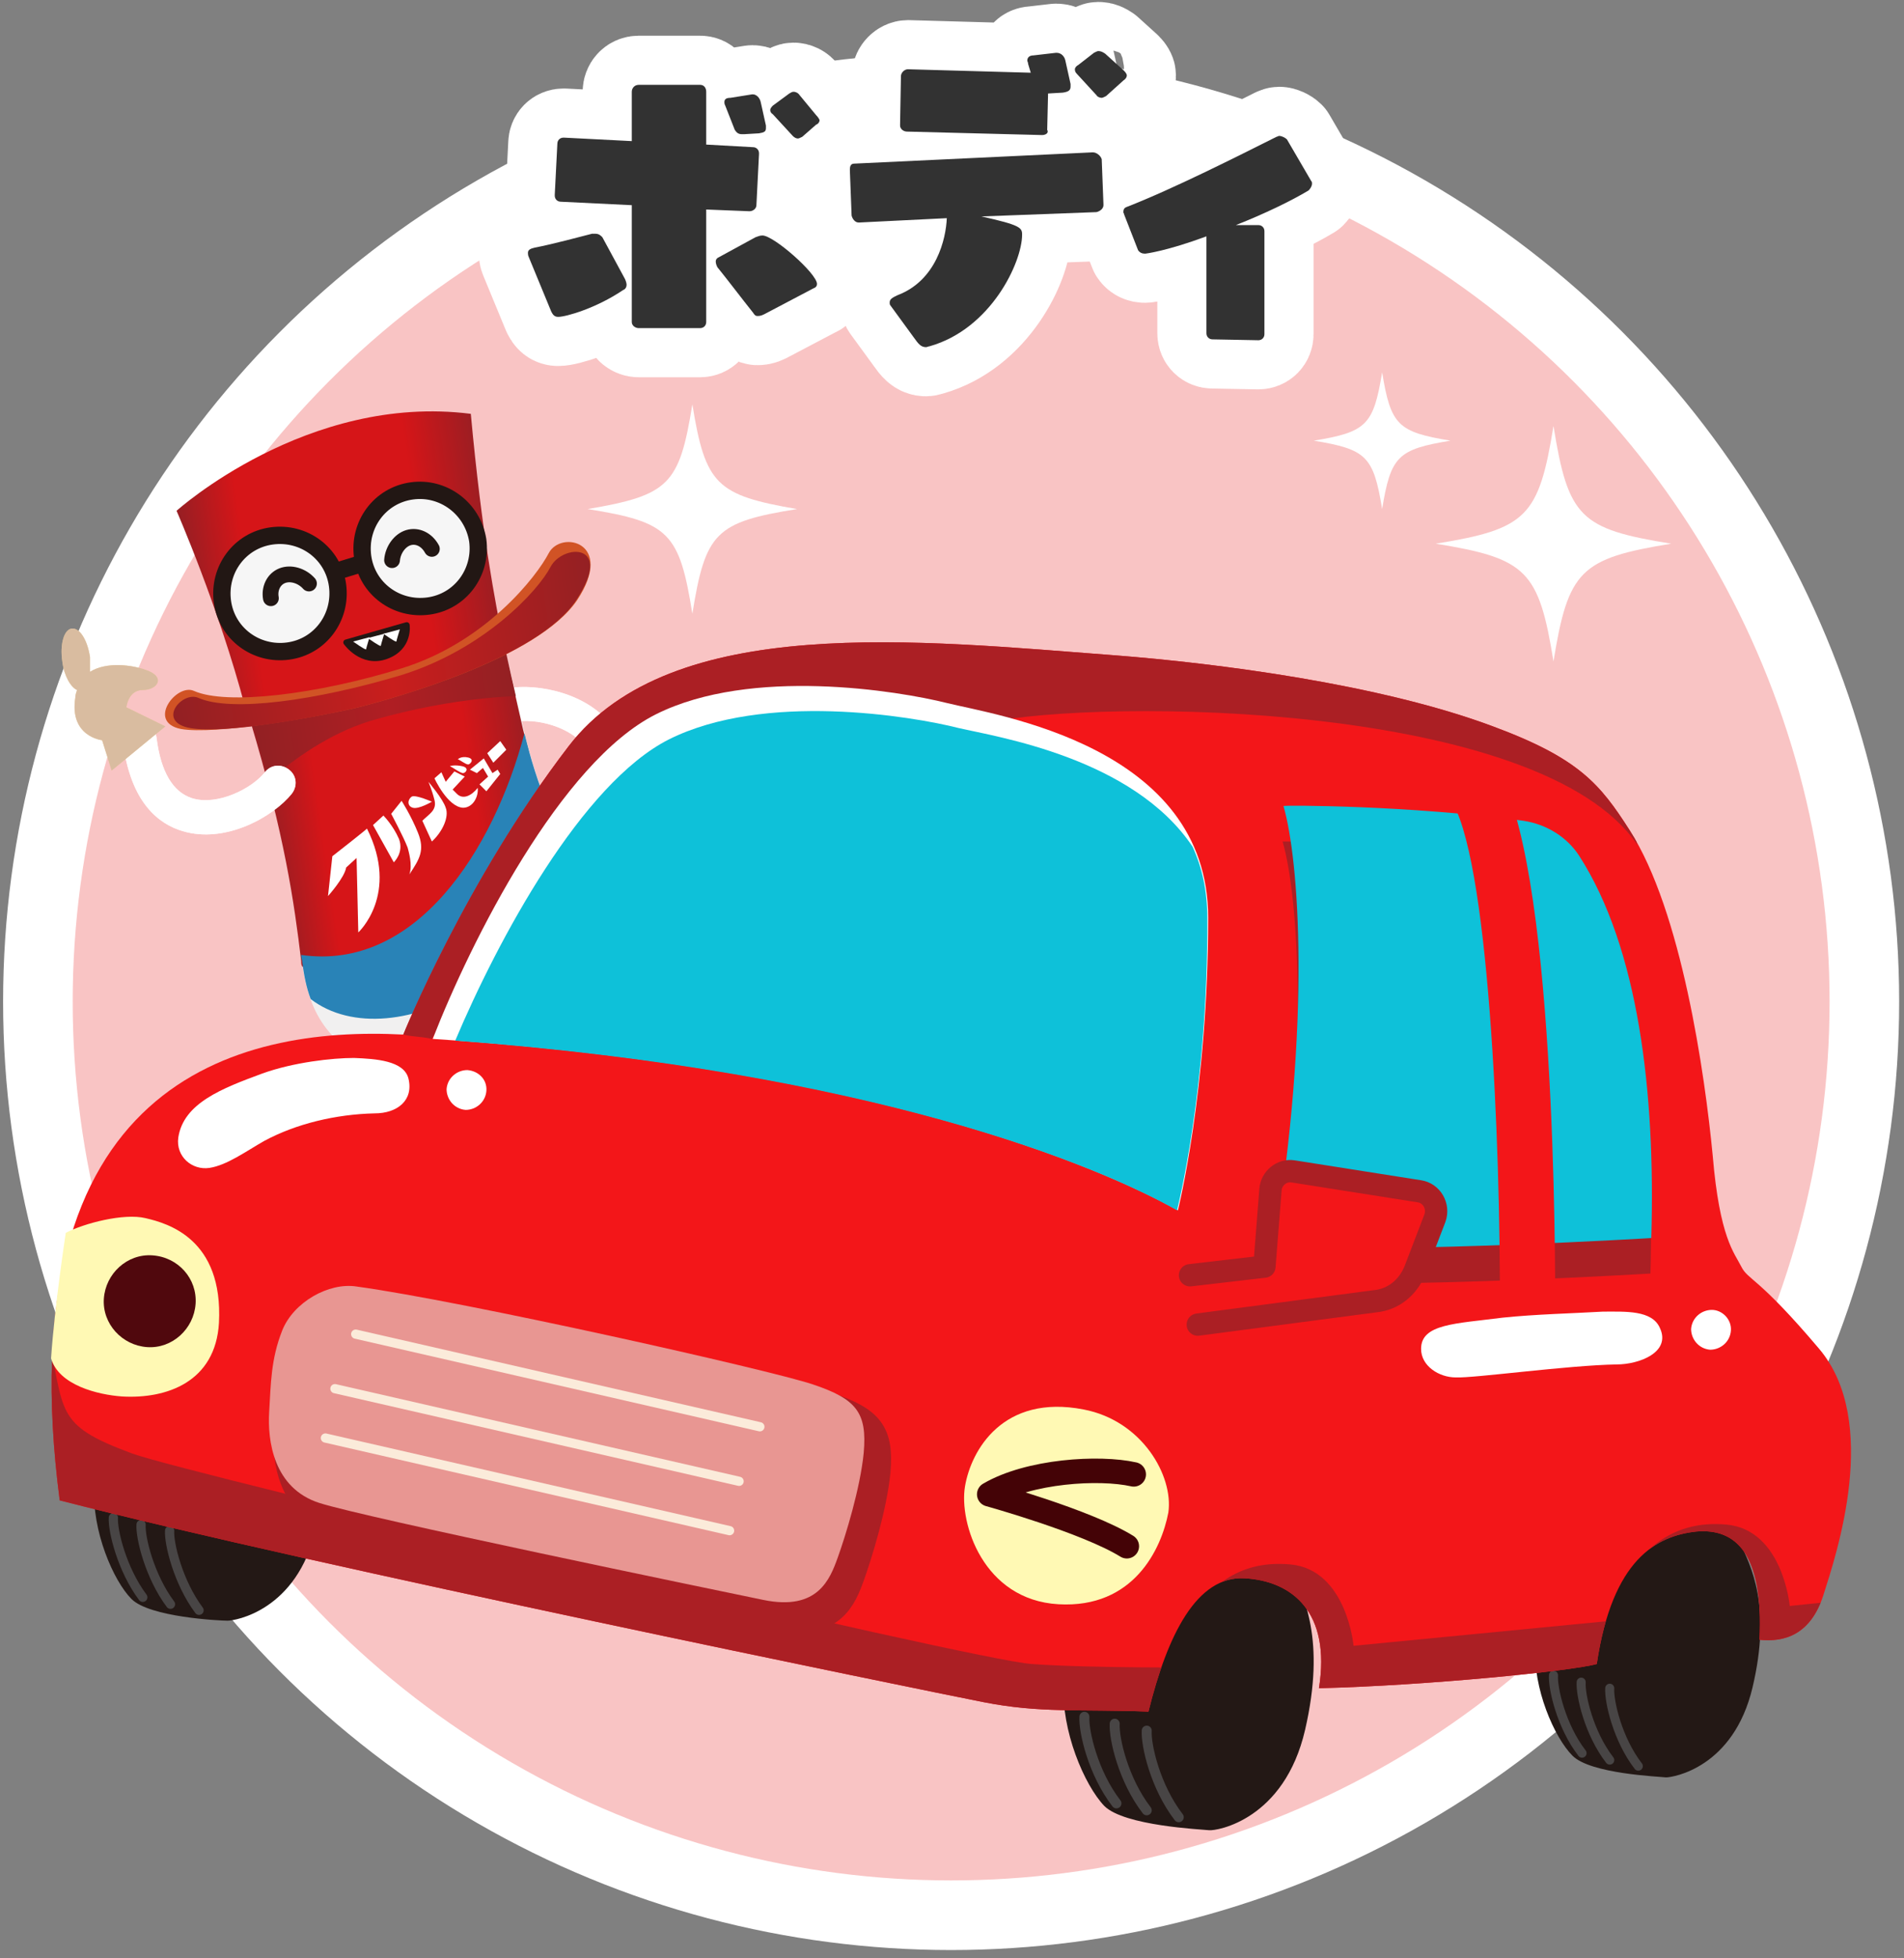 <?xml version="1.0" encoding="utf-8"?>
<!-- Generator: Adobe Illustrator 26.3.1, SVG Export Plug-In . SVG Version: 6.00 Build 0)  -->
<svg version="1.1" id="レイヤー_1" xmlns="http://www.w3.org/2000/svg" xmlns:xlink="http://www.w3.org/1999/xlink" x="0px"
	 y="0px" viewBox="0 0 220 226.2" style="enable-background:new 0 0 220 226.2;" xml:space="preserve">
<rect x="0" y="0" width="220" height="226.2" fill="#808080" stroke="none"/>
<style type="text/css">
	.st0{fill:#FFFFFF;stroke:#FFFFFF;stroke-width:16.082;stroke-linecap:round;stroke-linejoin:round;}
	.st1{fill:#F9C4C4;}
	.st2{fill:#FFFFFF;}
	.st3{opacity:0.75;fill:#FFFFFF;enable-background:new    ;}
	.st4{fill:#F6F6F6;}
	.st5{opacity:0.75;}
	.st6{fill:#EFEDED;}
	.st7{fill:url(#SVGID_1_);}
	.st8{fill:#2983B7;}
	.st9{fill:url(#SVGID_00000155104759295322452440000008526143532570630537_);}
	.st10{fill:url(#SVGID_00000084514216733822461930000004638995339355214220_);}
	.st11{fill:#F6F6F6;stroke:#221714;stroke-width:2.002;stroke-miterlimit:10;}
	.st12{fill:none;stroke:#221714;stroke-width:2.002;stroke-miterlimit:10;}
	.st13{fill:#221714;stroke:#221714;stroke-width:0.667;stroke-linejoin:round;}
	.st14{fill:#D15325;}
	.st15{fill:url(#SVGID_00000036952057527560949520000017026097820640923305_);}
	.st16{fill:none;stroke:#221714;stroke-width:1.822;stroke-linecap:round;stroke-linejoin:round;}
	.st17{fill:#EDCB88;}
	.st18{opacity:0.75;fill:#D3B7A8;enable-background:new    ;}
	.st19{opacity:0.75;fill:#B2C6D2;enable-background:new    ;}
	.st20{fill:#231815;}
	.st21{fill:none;stroke:#484545;stroke-width:1.065;stroke-linecap:round;stroke-linejoin:round;}
	.st22{fill:none;stroke:#484545;stroke-width:1.155;stroke-linecap:round;stroke-linejoin:round;}
	.st23{fill:none;stroke:#484545;stroke-width:1.046;stroke-linecap:round;stroke-linejoin:round;}
	.st24{fill:#F31619;}
	.st25{clip-path:url(#SVGID_00000024706631215346503650000006817732969496489904_);}
	.st26{fill:#AB1F24;}
	.st27{fill:#0EC1D9;}
	.st28{fill:#F31619;stroke:#AB1F24;stroke-width:2.579;stroke-linecap:round;stroke-linejoin:round;}
	.st29{fill:#FFF9B4;}
	.st30{fill:#50080D;}
	.st31{fill:#AB1F24;stroke:#AB1F24;stroke-width:2.579;stroke-linecap:round;stroke-linejoin:round;}
	.st32{fill:#E89692;}
	.st33{fill:none;stroke:#FBEBDA;stroke-width:1.065;stroke-linecap:round;stroke-linejoin:round;}
	.st34{fill:none;stroke:#440306;stroke-width:2.828;stroke-linecap:round;stroke-linejoin:round;}
	.st35{fill:none;stroke:#FFFFFF;stroke-width:11.352;stroke-linecap:round;stroke-linejoin:round;}
	.st36{fill:#323232;}
</style>
<g>
	<g id="_イヤー_2">
		<g id="contents">
			<g>
				<circle class="st0" cx="109.9" cy="115.7" r="101.5"/>
				<g>
					<circle class="st1" cx="109.9" cy="115.7" r="101.5"/>
					<g>
						<g>
							<g>
								<path class="st2" d="M68.5,97.5c-0.5,0.1-1,0-1.4-0.3c-0.9-0.6-1.2-1.9-0.6-2.8c2.2-3.3,2.6-6,1.3-7.9
									c-1.7-2.6-6-3.6-8.4-3.1c-1.1,0.2-2.1-0.5-2.3-1.6s0.5-2.1,1.6-2.3c3.3-0.6,9.6,0.5,12.4,4.9c1.5,2.3,2.6,6.4-1.3,12.3
									C69.5,97.1,69,97.4,68.5,97.5L68.5,97.5z"/>
								<g>
									<path class="st3" d="M68.5,97.5c-0.5,0.1-1,0-1.4-0.3c-0.9-0.6-1.2-1.9-0.6-2.8c2.2-3.3,2.6-6,1.3-7.9
										c-1.7-2.6-6-3.6-8.4-3.1c-1.1,0.2-2.1-0.5-2.3-1.6s0.5-2.1,1.6-2.3c3.3-0.6,9.6,0.5,12.4,4.9c1.5,2.3,2.6,6.4-1.3,12.3
										C69.5,97.1,69,97.4,68.5,97.5L68.5,97.5z"/>
								</g>
							</g>
							<g>
								<path class="st4" d="M29,83.2c4,13.3,5.1,21.1,5.9,27.8c1.3,11.8,10.3,13.9,21,11s14.5-13.2,10.2-22.4
									c-5.5-11.8-5.1-14.1-7.9-25.1C49.1,66.1,26.6,75.2,29,83.2z"/>
								<g>
									<g class="st5">
										<path class="st6" d="M29,83.2c4,13.3,5.1,21.1,5.9,27.8c1.3,11.8,10.3,13.9,21,11s14.5-13.2,10.2-22.4
											c-5.5-11.8-5.1-14.1-7.9-25.1C49.1,66.1,26.6,75.2,29,83.2z"/>
									</g>
								</g>
							</g>
							
								<linearGradient id="SVGID_1_" gradientUnits="userSpaceOnUse" x1="845.657" y1="483.935" x2="876.993" y2="483.935" gradientTransform="matrix(0.99 -0.144 0.144 0.99 -875.941 -263.505)">
								<stop  offset="0" style="stop-color:#991E23"/>
								<stop  offset="0.19" style="stop-color:#D61518"/>
								<stop  offset="0.76" style="stop-color:#D61518"/>
								<stop  offset="1" style="stop-color:#991E23"/>
							</linearGradient>
							<path class="st7" d="M61.1,86.8c-1-3.5-1.5-6.8-3-12.3c-9-8.4-31.6,0.7-29.2,8.7c4,13.3,5.1,21.1,5.9,27.8
								c0,0.2,0,0.4,0.1,0.6c1.9,1.6,4.7,2.1,11.3-0.3C55.8,107.9,59.5,96.7,61.1,86.8z"/>
							<path class="st8" d="M60.6,84.7C57,98.3,48,112.2,34.8,110.3c0,0.2,0,0.4,0.1,0.6c0.2,1.7,0.5,3.2,1,4.5
								c4.7,3.6,12.3,2.8,18.9-1.5c4.2-2.6,8.4-9.3,8.8-20C62.1,90.3,61.3,87.6,60.6,84.7z"/>
							<g>
								
									<linearGradient id="SVGID_00000103241421229660944670000004598691998245092014_" gradientUnits="userSpaceOnUse" x1="840.63" y1="456.318" x2="875.928" y2="456.318" gradientTransform="matrix(0.99 -0.144 0.144 0.99 -875.941 -263.505)">
									<stop  offset="0" style="stop-color:#991E23"/>
									<stop  offset="0.19" style="stop-color:#D61518"/>
									<stop  offset="0.76" style="stop-color:#D61518"/>
									<stop  offset="1" style="stop-color:#991E23"/>
								</linearGradient>
								<path style="fill:url(#SVGID_00000103241421229660944670000004598691998245092014_);" d="M28.3,81.6
									c-3-11.4-7.9-22.6-7.9-22.6s15.1-13.6,34-11.2c1.3,14.1,2.8,21.5,3.8,26.7C55,78,35.6,82.2,28.3,81.6z"/>
								
									<linearGradient id="SVGID_00000063596905691930495340000004421434645542631328_" gradientUnits="userSpaceOnUse" x1="845.811" y1="475.024" x2="876.34" y2="475.024" gradientTransform="matrix(0.99 -0.144 0.144 0.99 -875.941 -263.505)">
									<stop  offset="0" style="stop-color:#932023"/>
									<stop  offset="0.5" style="stop-color:#B01E23"/>
									<stop  offset="1" style="stop-color:#932023"/>
								</linearGradient>
								<path style="fill:url(#SVGID_00000063596905691930495340000004421434645542631328_);" d="M59.6,80.4c-0.2-0.8-0.9-4-1.1-4.9
									c-4.1,0.5-8.6,1.4-11.3,2c-3.2,0.8-11.4,3-17.9,6.4c0.4,1.2,1.4,5.1,1.8,6.2c2.9-2.4,6.8-5.3,11.6-6.8
									C48.8,81.5,54.8,80.6,59.6,80.4L59.6,80.4z"/>
								<g>
									<path class="st11" d="M39,67.6c0.5,3.7-2,7.1-5.7,7.6s-7.1-2-7.6-5.7s2-7.1,5.7-7.6S38.5,63.9,39,67.6z"/>
									<path class="st11" d="M55.2,62.4c0.5,3.7-2,7.1-5.7,7.6s-7.1-2-7.6-5.7c-0.5-3.7,2-7.1,5.7-7.6
										C51.2,56.2,54.6,58.7,55.2,62.4z"/>
									<line class="st12" x1="38.5" y1="66.1" x2="42.1" y2="65"/>
								</g>
								<path class="st13" d="M40,74.2l7-2c0,0,0.4,2.6-2.4,3.6C41.8,76.8,40,74.2,40,74.2z"/>
								<g>
									<path class="st2" d="M40.8,74.1c0,0,1.4,1,1.5,0.9c0-0.1,0.4-1.4,0.4-1.4L40.8,74.1z"/>
									<path class="st2" d="M42.5,73.7c0,0,1.4,1,1.5,0.9c0-0.1,0.4-1.4,0.4-1.4L42.5,73.7z"/>
									<path class="st2" d="M44.3,73.2c0,0,1.4,1,1.5,0.9c0-0.1,0.4-1.4,0.4-1.4L44.3,73.2z"/>
								</g>
								<path class="st14" d="M22.4,79.8c3.8,1.7,14.3,0.4,24-2.6s15.6-10.6,17-13.3s7.7-1.3,3.3,5.4C62.2,76,45.8,80.6,41,81.8
									c-4.8,1.1-16.2,3.1-20.1,2.4C16.9,83.4,20.4,78.9,22.4,79.8z"/>
								
									<linearGradient id="SVGID_00000023972717083356113660000005934209310958695052_" gradientUnits="userSpaceOnUse" x1="836.941" y1="466.582" x2="887.109" y2="466.582" gradientTransform="matrix(0.99 -0.144 0.144 0.99 -875.941 -263.505)">
									<stop  offset="0" style="stop-color:#932023"/>
									<stop  offset="0.5" style="stop-color:#C91E1D"/>
									<stop  offset="1" style="stop-color:#932023"/>
								</linearGradient>
								<path style="fill:url(#SVGID_00000023972717083356113660000005934209310958695052_);" d="M22.9,80.6
									c3.8,1.7,13.7,0.3,23.4-2.6c9.7-3,15.9-9.8,17.3-12.5c1.4-2.7,7.4-2.9,3,3.8C62.2,76,45.8,80.6,41,81.8
									c-4.8,1.1-15,3-19,2.3S21,79.8,22.9,80.6z"/>
								<path class="st16" d="M45.3,64.7c0.1-1.2,0.9-2.3,1.9-2.6s2.1,0.2,2.7,1.3"/>
								<path class="st16" d="M35.7,67.4c-0.8-0.9-2.1-1.3-3.1-0.9s-1.5,1.5-1.3,2.6"/>
							</g>
							<g>
								<path class="st2" d="M38.4,98.9l-0.5,4.6c0,0,1.9-2.1,2.1-3.3l1.2-1.1l0.2,8.6c0,0,4.8-4.4,1-12
									C42.5,95.7,38.4,98.9,38.4,98.9z"/>
								<path class="st2" d="M43.1,95.3l2.4,4.3c0,0,1.2-1.1,0.6-2.7c-0.7-1.6-1.8-2.7-1.8-2.7L43.1,95.3L43.1,95.3z"/>
								<path class="st2" d="M45.2,94c0,0,1.4,2.6,1.9,3.9c0.1,0.4,0.6,2,0.2,3.1c1.2-1.8,1.8-2.8,1-4.8s-1.9-3.7-1.9-3.7L45.2,94
									L45.2,94z"/>
								<path class="st2" d="M47.6,92c0.5-0.2,2.3,0.6,2.3,0.6s-1.5,0.9-2.2,0.7S47.1,92.3,47.6,92z"/>
								<path class="st2" d="M48.8,94.8c0.8-0.8,1.7-1.2,1.4-2.4s-0.7-2.1-0.7-2.1s1.7,2,2,3c0.4,1-0.3,2.7-1.6,3.9L48.8,94.8
									L48.8,94.8z"/>
								<path class="st2" d="M51.5,90.3l1-1.2l1.2,0.6l-1.4,1.5c0,0,0.3,0.3,0.5,0.5c0.7,0.7,1.7,0.2,2.4-0.7
									c0.1,1.1-0.6,2.3-1.7,2.3c-1.8-0.1-3.3-3.4-3.3-3.4l0.8-0.7L51.5,90.3L51.5,90.3z"/>
								<path class="st2" d="M52,88.5c0.4,0.2,1.2,0.8,1.5,0.8s0.8-0.6-0.1-0.8S51.9,88.5,52,88.5L52,88.5z"/>
								<path class="st2" d="M52.9,87.7c0.3,0.1,0.9,0.6,1.2,0.6c0.2,0,0.8-0.6,0-0.8C53.3,87.3,52.9,87.7,52.9,87.7L52.9,87.7z"/>
								<polygon class="st2" points="54.3,88.9 55.9,87.6 56.9,89.3 57.5,88.9 57.8,89.4 56.2,91.4 55.4,90.6 56.4,89.7 55.8,88.7 
									55.1,89.3 								"/>
								<polygon class="st2" points="56.3,87 57.8,85.6 58.5,86.6 57,88.1 								"/>
							</g>
							<g>
								<path class="st2" d="M14.5,84.4c-0.2,0.4-0.3,0.8-0.3,1.3c0.9,7.1,4.2,9.5,6.9,10.3c5,1.5,10.5-1.7,12.6-4.3
									c0.7-0.9,0.6-2.1-0.3-2.8c-0.9-0.7-2.1-0.6-2.8,0.3c-1.5,1.9-5.5,3.9-8.4,3c-2.2-0.7-3.6-3-4.1-6.9
									c-0.1-1.1-1.1-1.9-2.2-1.8C15.4,83.6,14.8,83.9,14.5,84.4L14.5,84.4z"/>
								<g>
									<path class="st3" d="M14.5,84.4c-0.2,0.4-0.3,0.8-0.3,1.3c0.9,7.1,4.2,9.5,6.9,10.3c5,1.5,10.5-1.7,12.6-4.3
										c0.7-0.9,0.6-2.1-0.3-2.8c-0.9-0.7-2.1-0.6-2.8,0.3c-1.5,1.9-5.5,3.9-8.4,3c-2.2-0.7-3.6-3-4.1-6.9
										c-0.1-1.1-1.1-1.9-2.2-1.8C15.4,83.6,14.8,83.9,14.5,84.4L14.5,84.4z"/>
								</g>
							</g>
							<g>
								<path class="st17" d="M65.2,92.8l7.5,3L69,99.1c0,0,0.8,1.9,2.4,1.4s3,0.6,1,2.1s-6.8,3.6-8.8-0.5c-2-4.1,1.6-5.6,1.6-5.6
									L65.2,92.8L65.2,92.8z"/>
								<g>
									<path class="st18" d="M65.2,92.8l7.5,3L69,99.1c0,0,0.8,1.9,2.4,1.4s3,0.6,1,2.1s-6.8,3.6-8.8-0.5c-2-4.1,1.6-5.6,1.6-5.6
										L65.2,92.8L65.2,92.8z"/>
								</g>
							</g>
							<g>
								<polygon class="st2" points="49.9,142 45.9,142.1 45.7,121.3 49.7,121.2 								"/>
								<g>
									<polygon class="st19" points="49.9,142 45.9,142.1 45.7,121.3 49.7,121.2 									"/>
								</g>
							</g>
							<g>
								<path class="st17" d="M50.8,137l-6.7,1.6l0.7,3.5c0,0-1.9,0.8-3,1.4c-2.4,1.4-1.8,5.1,1.2,5c4-0.2,5.8-0.5,8.4-1.5
									c3.2-1.2-0.7-5.3-0.7-5.3L50.8,137L50.8,137z"/>
								<g>
									<path class="st18" d="M50.8,137l-6.7,1.6l0.7,3.5c0,0-1.9,0.8-3,1.4c-2.4,1.4-1.8,5.1,1.2,5c4-0.2,5.8-0.5,8.4-1.5
										c3.2-1.2-0.7-5.3-0.7-5.3L50.8,137L50.8,137z"/>
								</g>
							</g>
							<g>
								<polygon class="st2" points="64.6,139.3 68.5,138.3 62.7,118.2 58.8,119.3 								"/>
								<g>
									<polygon class="st19" points="64.6,139.3 68.5,138.3 62.7,118.2 58.8,119.3 									"/>
								</g>
							</g>
							<g>
								<path class="st17" d="M62.2,134.7l6.9-0.4l0.3,3.6c0,0,2.1,0.2,3.3,0.4c2.7,0.6,3.1,4.4,0.2,5.1c-3.9,1-5.7,1.1-8.4,0.9
									c-3.4-0.2-0.8-5.2-0.8-5.2L62.2,134.7L62.2,134.7z"/>
								<g>
									<path class="st18" d="M62.2,134.7l6.9-0.4l0.3,3.6c0,0,2.1,0.2,3.3,0.4c2.7,0.6,3.1,4.4,0.2,5.1c-3.9,1-5.7,1.1-8.4,0.9
										c-3.4-0.2-0.8-5.2-0.8-5.2L62.2,134.7L62.2,134.7z"/>
								</g>
							</g>
							<g>
								<path class="st17" d="M14.6,81.7c0,0,0.2-2,1.9-2s2.7-1.5,0.4-2.3c-1.6-0.6-4.6-1-6.5,0.2c0-0.5,0-1.1,0-1.7
									c-0.3-2-1.2-3.4-2.1-3.3s-1.4,1.8-1.1,3.8c0.2,1.7,1,3,1.7,3.3c-0.1,0.3-0.2,0.6-0.2,0.9c-0.7,4.5,3.1,4.9,3.1,4.9l1.1,3.5
									l6.2-5.1L14.6,81.7L14.6,81.7z"/>
								<g>
									<path class="st18" d="M14.6,81.7c0,0,0.2-2,1.9-2s2.7-1.5,0.4-2.3c-1.6-0.6-4.6-1-6.5,0.2c0-0.5,0-1.1,0-1.7
										c-0.3-2-1.2-3.4-2.1-3.3s-1.4,1.8-1.1,3.8c0.2,1.7,1,3,1.7,3.3c-0.1,0.3-0.2,0.6-0.2,0.9c-0.7,4.5,3.1,4.9,3.1,4.9l1.1,3.5
										l6.2-5.1L14.6,81.7L14.6,81.7z"/>
								</g>
							</g>
						</g>
						<g>
							<g>
								<g>
									<path class="st20" d="M10.9,171.8c-0.3,5,2.2,10.8,4.3,12.9c2.1,2.1,10.2,2.5,11.1,2.5c0.8,0,8-1.1,10.2-10.6
										c2.2-9.6-0.1-14.1-1.6-17.3c-0.8-1.8-7.5-5.5-14-4.2C14.2,156.3,11.2,165,10.9,171.8L10.9,171.8z"/>
									<g>
										<path class="st21" d="M13.1,175.3c-0.1,1.5,1,6,3.4,9.2"/>
										<path class="st21" d="M16.3,176.1c-0.1,1.5,1,6,3.4,9.2"/>
										<path class="st21" d="M19.6,176.8c-0.1,1.5,1,6,3.4,9.2"/>
									</g>
								</g>
								<g>
									<path class="st20" d="M122.9,194.5c-0.3,5.4,2.4,11.7,4.7,14.1c2.3,2.3,11.2,2.7,12.1,2.8s8.7-1.2,11.1-11.6
										c2.4-10.4-0.1-15.4-1.8-18.9c-0.9-1.9-8.2-6-15.3-4.6C126.5,177.5,123.3,187,122.9,194.5L122.9,194.5z"/>
									<g>
										<path class="st22" d="M125.3,198.3c-0.1,1.7,1,6.5,3.7,10"/>
										<path class="st22" d="M128.8,199.1c-0.1,1.7,1,6.5,3.7,10"/>
										<path class="st22" d="M132.5,199.9c-0.1,1.7,1,6.5,3.7,10"/>
									</g>
								</g>
								<g>
									<path class="st20" d="M177.4,190.1c-0.3,4.9,2.2,10.6,4.3,12.7c2.1,2.1,10,2.4,10.8,2.5c0.8,0,7.8-1.1,10-10.4
										s-0.1-13.9-1.6-17c-0.8-1.7-7.3-5.4-13.8-4.2S177.7,183.4,177.4,190.1L177.4,190.1z"/>
									<g>
										<path class="st23" d="M179.5,193.5c-0.1,1.5,0.9,5.9,3.3,9"/>
										<path class="st23" d="M182.7,194.3c-0.1,1.5,0.9,5.9,3.3,9"/>
										<path class="st23" d="M186,195c-0.1,1.5,0.9,5.9,3.3,9"/>
									</g>
								</g>
								<g>
									<path class="st24" d="M128.9,75.7c-22.6-1.7-51.3-5-63.2,10.5s-19.1,33.3-19.1,33.3c-19.2-1-46,5.5-39.7,53.8
										c29.1,7.5,100.1,22,106.7,23.3s11,0.8,19.1,1.1c2.2-8.9,5.6-15.7,11.1-15.4s10,3.9,8.6,12.7c12.5-0.3,29.3-2,32.1-2.8
										c1.8-12.1,6.9-14.8,11.5-15.3c4.6-0.4,7.8,2.6,7.3,12.5c2.8,0.3,5.9-0.5,7.4-5.2s6.6-20-0.5-28.4s-8.2-7.9-9-9.5
										s-2.5-3.3-3.3-12.8c-0.9-9.4-3.6-28.3-9.6-37.6c-3.4-5.3-5.8-8.3-15.8-12C159.4,79,140.5,76.6,128.9,75.7L128.9,75.7z"/>
									<g>
										<g>
											<defs>
												<path id="SVGID_00000073716266084066619000000017980984503749540490_" d="M128.9,75.7c-22.6-1.7-51.3-5-63.2,10.5
													s-19.1,33.3-19.1,33.3c-19.2-1-46,5.5-39.7,53.8c29.1,7.5,100.1,22,106.7,23.3s11,0.8,19.1,1.1
													c2.2-8.9,5.6-15.7,11.1-15.4s10,3.9,8.6,12.7c12.5-0.3,29.3-2,32.1-2.8c1.8-12.1,6.9-14.8,11.5-15.3
													c4.6-0.4,7.8,2.6,7.3,12.5c2.8,0.3,5.9-0.5,7.4-5.2s6.6-20-0.5-28.4s-8.2-7.9-9-9.5s-2.5-3.3-3.3-12.8
													c-0.9-9.4-3.6-28.3-9.6-37.6c-3.4-5.3-5.8-8.3-15.8-12C159.4,79,140.5,76.6,128.9,75.7L128.9,75.7z"/>
											</defs>
											<clipPath id="SVGID_00000025432332316317045510000009603571662093275268_">
												<use xlink:href="#SVGID_00000073716266084066619000000017980984503749540490_"  style="overflow:visible;"/>
											</clipPath>
											<g style="clip-path:url(#SVGID_00000025432332316317045510000009603571662093275268_);">
												<path class="st26" d="M5.4,153.6c2.2,9.6,0.7,10.9,9.9,14.3c6.3,2.3,97.3,23.9,103.9,24.3c6.6,0.5,20.2,0.4,20.2,0.4
													l-12.8,30.9L-2.7,194L-5,154.1L5.4,153.6z"/>
												<path class="st26" d="M190.4,186.8l-34,3.3c0,0-0.8-8.8-7.3-9.4c-6.5-0.6-9.5,3.3-11.2,5.3c-1.7,2.1,4.1,18.3,4.1,18.3
													l55.8-1.5L190.4,186.8L190.4,186.8z"/>
												<path class="st26" d="M218.3,184.3l-11.5,1.2c0,0-0.8-8.8-7.3-9.4c-6.5-0.6-9.5,3.3-11.2,5.3
													c-1.7,2.1,4.1,18.3,4.1,18.3l33.3,0.5L218.3,184.3L218.3,184.3z"/>
												<path class="st26" d="M68.7,102.6c7.5-14,29.6-15.8,45.2-19.1c13.6-2.9,64.2-2.4,75.3,14.1c-2.5-8-9.6-20.7-17-24.5
													c-7.4-3.8-15.8-5.6-24-7.1c-13.6-2.5-27.5-4.5-41.3-3.9S79.1,66.3,67.6,74s-19.2,31.7-21,45.5c1.3,0.3,2,0.2,3.3,0.5
													c0.5-1.4,8.6-8.6,10.1-8.4L68.7,102.6L68.7,102.6z"/>
											</g>
										</g>
									</g>
									<path class="st2" d="M50,120c4.4-11.3,14.8-32,25.8-37.5s28-2.7,33.6-1.3s30.2,4.9,30.2,24.8s-3.5,33.8-3.5,33.8
										C126.8,134.6,100.1,123.3,50,120z"/>
									<path class="st27" d="M77.3,85.4c-10.1,5.1-19.8,23.2-24.7,34.8c48.4,3.6,74.4,14.5,83.4,19.6c0,0,3.6-14,3.5-33.8
										c0-3.1-0.6-5.8-1.7-8.2c-6.9-10.3-22.7-12.7-27-13.7C105.3,82.7,88.3,79.9,77.3,85.4L77.3,85.4z"/>
									<path class="st26" d="M148.2,97.2c1.8,6.2,3.2,24.7-1.1,50.9c15.7,0.7,43.6-1,43.6-1c0.5-16.9-1.5-33.5-8.3-44.1
										c-1.4-2.2-3.8-3.7-6.5-4.1C162.6,97.1,148.2,97.2,148.2,97.2L148.2,97.2z"/>
									<path class="st27" d="M148.3,93.1c1.8,6.2,3.2,24.7-1.1,50.9c15.7,0.7,43.6-1,43.6-1c0.5-16.9-1.5-33.5-8.3-44.1
										c-1.4-2.2-3.8-3.7-6.5-4.1C162.7,93,148.3,93,148.3,93.1L148.3,93.1z"/>
									<path class="st28" d="M137.5,147.3l8.6-1l0.7-8.9c0.1-1.3,1.3-2.3,2.6-2.1l14.6,2.3c1.4,0.2,2.3,1.7,1.8,3.1l-2.3,6
										c-0.8,2-2.5,3.4-4.6,3.6l-20.5,2.7"/>
									<path class="st24" d="M173.3,151.5c0.1-19.6-1.3-53.1-5.8-59.3l5.2-3.7c7.1,10.1,7,57.7,7,63.1L173.3,151.5L173.3,151.5z"
										/>
									<path class="st29" d="M7.6,142.4c2.1-1.1,6.7-2.3,9.2-1.7c2.6,0.6,9,2.4,8.5,12.1c-0.4,6.8-6,8.8-11.2,8.5
										c-2.8-0.2-7.3-1.3-8.2-4.4C6.3,150.9,7.6,142.4,7.6,142.4L7.6,142.4z"/>
									<path class="st29" d="M125.2,162.8c-9.3-1.8-13,4.7-13.7,8.9s2.1,13.1,10.8,13.6s11.9-6.4,12.7-10.6
										C135.6,170.5,132,164.1,125.2,162.8L125.2,162.8z"/>
									<path class="st30" d="M22.6,150.6c-0.2,2.9-2.7,5.2-5.6,5s-5.2-2.7-5-5.6c0.2-2.9,2.7-5.2,5.6-5
										C20.6,145.2,22.8,147.7,22.6,150.6z"/>
									<path class="st31" d="M43,150.8c12.4,1.7,47.6,9.6,52.7,11.3s6.3,3.3,5.9,7.9c-0.4,4.1-2.1,9.6-3,12.1s-2.3,6.2-8.6,4.9
										c-6.3-1.3-46-9.5-51.3-11.2s-6-7.2-5.8-10.5s0.2-6.1,1.5-9.4C35.8,152.5,39.7,150.3,43,150.8L43,150.8z"/>
									<path class="st32" d="M41.2,148.6c12.4,1.7,47.6,9.6,52.7,11.3s6.3,3.3,5.9,7.9c-0.4,4.1-2.1,9.6-3,12.1s-2.3,6.2-8.6,4.9
										c-6.3-1.3-46-9.5-51.3-11.2s-6-7.2-5.8-10.5s0.2-6.1,1.5-9.4S38,148.1,41.2,148.6L41.2,148.6z"/>
									<g>
										<path class="st2" d="M30.3,124c-4.6,1.7-9.1,3.4-9.7,7.4c-0.3,2.2,1.6,3.8,3.6,3.5s4.2-1.9,6.3-3.1
											c3.7-2,8.3-3.1,12.8-3.2c2.6,0,4.5-1.5,3.9-4c-0.5-2.1-3.8-2.3-6.3-2.4C38.4,122.2,33.9,122.7,30.3,124L30.3,124z"/>
										<path class="st2" d="M173.6,152.2c-5.4,0.7-9.4,0.7-9.4,3.6c0,2,2.1,3.3,4,3.3c2.1,0.1,12.9-1.4,18.6-1.5
											c2.6,0,6.3-1.4,5-4.2c-0.9-2.1-4-1.9-6.6-1.9C181.8,151.7,177.4,151.8,173.6,152.2L173.6,152.2z"/>
										<path class="st2" d="M56.2,126c-0.1,1.3-1.2,2.2-2.4,2.2c-1.3-0.1-2.2-1.2-2.2-2.4c0.1-1.3,1.2-2.2,2.4-2.2
											C55.3,123.7,56.3,124.7,56.2,126z"/>
										<path class="st2" d="M200,153.7c-0.1,1.3-1.2,2.2-2.4,2.2c-1.3-0.1-2.2-1.2-2.2-2.4c0.1-1.3,1.2-2.2,2.4-2.2
											S200.1,152.4,200,153.7z"/>
									</g>
									<line class="st33" x1="41.1" y1="154.1" x2="87.8" y2="164.8"/>
									<line class="st33" x1="38.7" y1="160.4" x2="85.4" y2="171.1"/>
									<line class="st33" x1="37.6" y1="166.1" x2="84.3" y2="176.8"/>
								</g>
							</g>
							<path class="st34" d="M131,170.3c-4-0.9-12.1-0.4-16.7,2.3c0,0,11.2,3.1,15.9,6"/>
						</g>
						<path class="st2" d="M193.1,62.8c-10.5,1.7-11.9,3.1-13.6,13.6c-1.7-10.5-3.1-11.9-13.6-13.6c10.5-1.7,11.9-3.1,13.6-13.6
							C181.2,59.8,182.6,61.1,193.1,62.8z"/>
						<path class="st2" d="M167.6,50.9c-6.1,1-6.9,1.8-7.9,7.9c-1-6.1-1.8-6.9-7.9-7.9c6.1-1,6.9-1.8,7.9-7.9
							C160.7,49.1,161.5,49.9,167.6,50.9z"/>
						<path class="st2" d="M92.1,58.8c-9.4,1.5-10.6,2.7-12.1,12.1c-1.5-9.4-2.7-10.6-12.1-12.1C77.3,57.2,78.5,56,80,46.7
							C81.5,56,82.8,57.2,92.1,58.8z"/>
					</g>
				</g>
				<g>
					<g>
						<path class="st35" d="M61.1,29.7C61,29.5,61,29.3,61,29.2c0-0.4,0.4-0.5,0.8-0.6c2.1-0.4,5.4-1.3,6.6-1.6c0.1,0,0.2,0,0.4,0
							c0.4,0,0.6,0.2,0.8,0.4l2.6,4.8c0.1,0.2,0.2,0.5,0.2,0.7s-0.1,0.5-0.4,0.6c-3.1,2.1-6.6,3.1-7.5,3.1c-0.4,0-0.6-0.2-0.8-0.6
							L61.1,29.7L61.1,29.7z M73.8,37.9c-0.4,0-0.8-0.3-0.8-0.7V23.7l-8.2-0.4c-0.4,0-0.7-0.3-0.7-0.7v-0.1l0.3-5.9
							c0-0.4,0.3-0.7,0.7-0.7h0.1l7.8,0.4v-5.7c0-0.4,0.3-0.8,0.8-0.8h7.1c0.4,0,0.7,0.3,0.7,0.8v6.1L87,17c0.4,0,0.7,0.3,0.7,0.7
							v0.1l-0.3,5.9c0,0.4-0.4,0.7-0.8,0.7l-5-0.2v13c0,0.4-0.3,0.7-0.7,0.7H73.8L73.8,37.9z M88.3,36.3c-0.4,0.2-0.6,0.2-0.8,0.2
							c-0.2,0-0.3-0.1-0.5-0.4c-1.2-1.5-3.1-4-4-5.1c-0.2-0.2-0.3-0.6-0.3-0.8c0-0.2,0.1-0.3,0.2-0.4l4.4-2.4
							c0.3-0.1,0.5-0.2,0.8-0.2c1.3,0,6.3,4.4,6.3,5.6c0,0.2-0.1,0.4-0.4,0.5L88.3,36.3z M86,15.5c-0.1,0-0.2,0-0.3,0
							c-0.4,0-0.6-0.2-0.8-0.5l-1.1-2.8c-0.1-0.2-0.1-0.3-0.1-0.4c0-0.4,0.3-0.5,0.7-0.5l2.5-0.4H87c0.4,0,0.8,0.4,0.9,0.9l0.6,2.7
							c0,0.1,0,0.2,0,0.3c0,0.4-0.2,0.5-0.8,0.6L86,15.5L86,15.5z M92.7,15.8c-0.2,0.1-0.4,0.2-0.5,0.2c-0.2,0-0.4-0.1-0.6-0.3
							l-2.3-2.5C89,13,89,12.8,89,12.7c0-0.2,0.2-0.4,0.3-0.5l1.9-1.4c0.2-0.1,0.3-0.2,0.5-0.2s0.5,0.1,0.7,0.4l1.9,2.3
							c0.2,0.2,0.4,0.5,0.4,0.6s-0.1,0.4-0.4,0.5L92.7,15.8L92.7,15.8z"/>
						<path class="st35" d="M113.4,25c4.5,1,4.7,1.3,4.7,2.1c0,3.2-3.6,10.9-10.7,12.9c-0.1,0-0.3,0.1-0.4,0.1
							c-0.6,0-0.9-0.4-1.4-1.1l-2.7-3.7c-0.1-0.1-0.1-0.2-0.1-0.4c0-0.4,0.5-0.6,0.9-0.8c4.5-1.7,5.6-6.5,5.7-8.9l-10.1,0.5h-0.1
							c-0.4,0-0.7-0.4-0.8-0.8l-0.2-5.2v-0.1c0-0.4,0.1-0.7,0.5-0.7l27.5-1.3h0.1c0.4,0,0.9,0.4,1,0.8l0.2,5.2v0.1
							c0,0.4-0.4,0.7-0.8,0.8L113.4,25L113.4,25z M120.4,15.6l-15.6-0.4c-0.4,0-0.8-0.3-0.8-0.7v-0.1l0.1-5.6c0-0.4,0.4-0.8,0.8-0.8
							l14.2,0.4l-0.3-1c0-0.2-0.1-0.3-0.1-0.4c0-0.4,0.3-0.6,0.7-0.6l2.6-0.3h0.1c0.5,0,0.9,0.4,1,0.9l0.6,2.7c0,0.1,0,0.2,0,0.3
							c0,0.4-0.2,0.6-0.9,0.7l-1.7,0.1L121,15C121.2,15.3,120.9,15.6,120.4,15.6L120.4,15.6L120.4,15.6z M127.8,11.1
							c-0.2,0.1-0.4,0.2-0.5,0.2c-0.2,0-0.5-0.1-0.6-0.3l-2.3-2.5c-0.2-0.2-0.2-0.4-0.2-0.5c0-0.2,0.2-0.4,0.4-0.5l1.8-1.4
							c0.2-0.1,0.4-0.2,0.5-0.2c0.3,0,0.5,0.1,0.8,0.3l2.1,1.9l0.1,0.1c0.2,0.2,0.3,0.4,0.3,0.5c0,0.2-0.1,0.4-0.4,0.6L127.8,11.1
							L127.8,11.1z"/>
						<path class="st35" d="M140.1,39.2c-0.4,0-0.7-0.3-0.7-0.7V27.3c-4.6,1.7-7,2-7.1,2c-0.3,0-0.6-0.1-0.8-0.4l-1.6-4.1
							c0-0.1-0.1-0.2-0.1-0.3c0-0.3,0.1-0.5,0.4-0.6c5.4-2.1,12.9-5.9,17.3-8.1c0.1,0,0.2-0.1,0.3-0.1c0.3,0,0.7,0.2,0.9,0.4
							l2.8,4.8c0.1,0.1,0.1,0.2,0.1,0.3c0,0.3-0.2,0.6-0.4,0.8c-2,1.2-5.1,2.7-8.4,4h2.6c0.4,0,0.7,0.3,0.7,0.7v11.9
							c0,0.4-0.3,0.7-0.7,0.7L140.1,39.2L140.1,39.2z"/>
					</g>
					<g>
						<path class="st36" d="M61.1,29.7C61,29.5,61,29.3,61,29.2c0-0.4,0.4-0.5,0.8-0.6c2.1-0.4,5.4-1.3,6.6-1.6c0.1,0,0.2,0,0.4,0
							c0.4,0,0.6,0.2,0.8,0.4l2.6,4.8c0.1,0.2,0.2,0.5,0.2,0.7s-0.1,0.5-0.4,0.6c-3.1,2.1-6.6,3.1-7.5,3.1c-0.4,0-0.6-0.2-0.8-0.6
							L61.1,29.7L61.1,29.7z M73.8,37.9c-0.4,0-0.8-0.3-0.8-0.7V23.7l-8.2-0.4c-0.4,0-0.7-0.3-0.7-0.7v-0.1l0.3-5.9
							c0-0.4,0.3-0.7,0.7-0.7h0.1l7.8,0.4v-5.7c0-0.4,0.3-0.8,0.8-0.8h7.1c0.4,0,0.7,0.3,0.7,0.8v6.1L87,17c0.4,0,0.7,0.3,0.7,0.7
							v0.1l-0.3,5.9c0,0.4-0.4,0.7-0.8,0.7l-5-0.2v13c0,0.4-0.3,0.7-0.7,0.7H73.8L73.8,37.9z M88.3,36.3c-0.4,0.2-0.6,0.2-0.8,0.2
							c-0.2,0-0.3-0.1-0.5-0.4c-1.2-1.5-3.1-4-4-5.1c-0.2-0.2-0.3-0.6-0.3-0.8c0-0.2,0.1-0.3,0.2-0.4l4.4-2.4
							c0.3-0.1,0.5-0.2,0.8-0.2c1.3,0,6.3,4.4,6.3,5.6c0,0.2-0.1,0.4-0.4,0.5L88.3,36.3z M86,15.5c-0.1,0-0.2,0-0.3,0
							c-0.4,0-0.6-0.2-0.8-0.5l-1.1-2.8c-0.1-0.2-0.1-0.3-0.1-0.4c0-0.4,0.3-0.5,0.7-0.5l2.5-0.4H87c0.4,0,0.8,0.4,0.9,0.9l0.6,2.7
							c0,0.1,0,0.2,0,0.3c0,0.4-0.2,0.5-0.8,0.6L86,15.5L86,15.5z M92.7,15.8c-0.2,0.1-0.4,0.2-0.5,0.2c-0.2,0-0.4-0.1-0.6-0.3
							l-2.3-2.5C89,13,89,12.8,89,12.7c0-0.2,0.2-0.4,0.3-0.5l1.9-1.4c0.2-0.1,0.3-0.2,0.5-0.2s0.5,0.1,0.7,0.4l1.9,2.3
							c0.2,0.2,0.4,0.5,0.4,0.6s-0.1,0.4-0.4,0.5L92.7,15.8L92.7,15.8z"/>
						<path class="st36" d="M113.4,25c4.5,1,4.7,1.3,4.7,2.1c0,3.2-3.6,10.9-10.7,12.9c-0.1,0-0.3,0.1-0.4,0.1
							c-0.6,0-0.9-0.4-1.4-1.1l-2.7-3.7c-0.1-0.1-0.1-0.2-0.1-0.4c0-0.4,0.5-0.6,0.9-0.8c4.5-1.7,5.6-6.5,5.7-8.9l-10.1,0.5h-0.1
							c-0.4,0-0.7-0.4-0.8-0.8l-0.2-5.2v-0.1c0-0.4,0.1-0.7,0.5-0.7l27.5-1.3h0.1c0.4,0,0.9,0.4,1,0.8l0.2,5.2v0.1
							c0,0.4-0.4,0.7-0.8,0.8L113.4,25L113.4,25z M120.4,15.6l-15.6-0.4c-0.4,0-0.8-0.3-0.8-0.7v-0.1l0.1-5.6c0-0.4,0.4-0.8,0.8-0.8
							l14.2,0.4l-0.3-1c0-0.2-0.1-0.3-0.1-0.4c0-0.4,0.3-0.6,0.7-0.6l2.6-0.3h0.1c0.5,0,0.9,0.4,1,0.9l0.6,2.7c0,0.1,0,0.2,0,0.3
							c0,0.4-0.2,0.6-0.9,0.7l-1.7,0.1L121,15C121.2,15.3,120.9,15.6,120.4,15.6L120.4,15.6L120.4,15.6z M127.8,11.1
							c-0.2,0.1-0.4,0.2-0.5,0.2c-0.2,0-0.5-0.1-0.6-0.3l-2.3-2.5c-0.2-0.2-0.2-0.4-0.2-0.5c0-0.2,0.2-0.4,0.4-0.5l1.8-1.4
							c0.2-0.1,0.4-0.2,0.5-0.2c0.3,0,0.5,0.1,0.8,0.3l2.1,1.9l0.1,0.1c0.2,0.2,0.3,0.4,0.3,0.5c0,0.2-0.1,0.4-0.4,0.6L127.8,11.1
							L127.8,11.1z"/>
						<path class="st36" d="M140.1,39.2c-0.4,0-0.7-0.3-0.7-0.7V27.3c-4.6,1.7-7,2-7.1,2c-0.3,0-0.6-0.1-0.8-0.4l-1.6-4.1
							c0-0.1-0.1-0.2-0.1-0.3c0-0.3,0.1-0.5,0.4-0.6c5.4-2.1,12.9-5.9,17.3-8.1c0.1,0,0.2-0.1,0.3-0.1c0.3,0,0.7,0.2,0.9,0.4
							l2.8,4.8c0.1,0.1,0.1,0.2,0.1,0.3c0,0.3-0.2,0.6-0.4,0.8c-2,1.2-5.1,2.7-8.4,4h2.6c0.4,0,0.7,0.3,0.7,0.7v11.9
							c0,0.4-0.3,0.7-0.7,0.7L140.1,39.2L140.1,39.2z"/>
					</g>
				</g>
			</g>
		</g>
	</g>
</g>
</svg>
